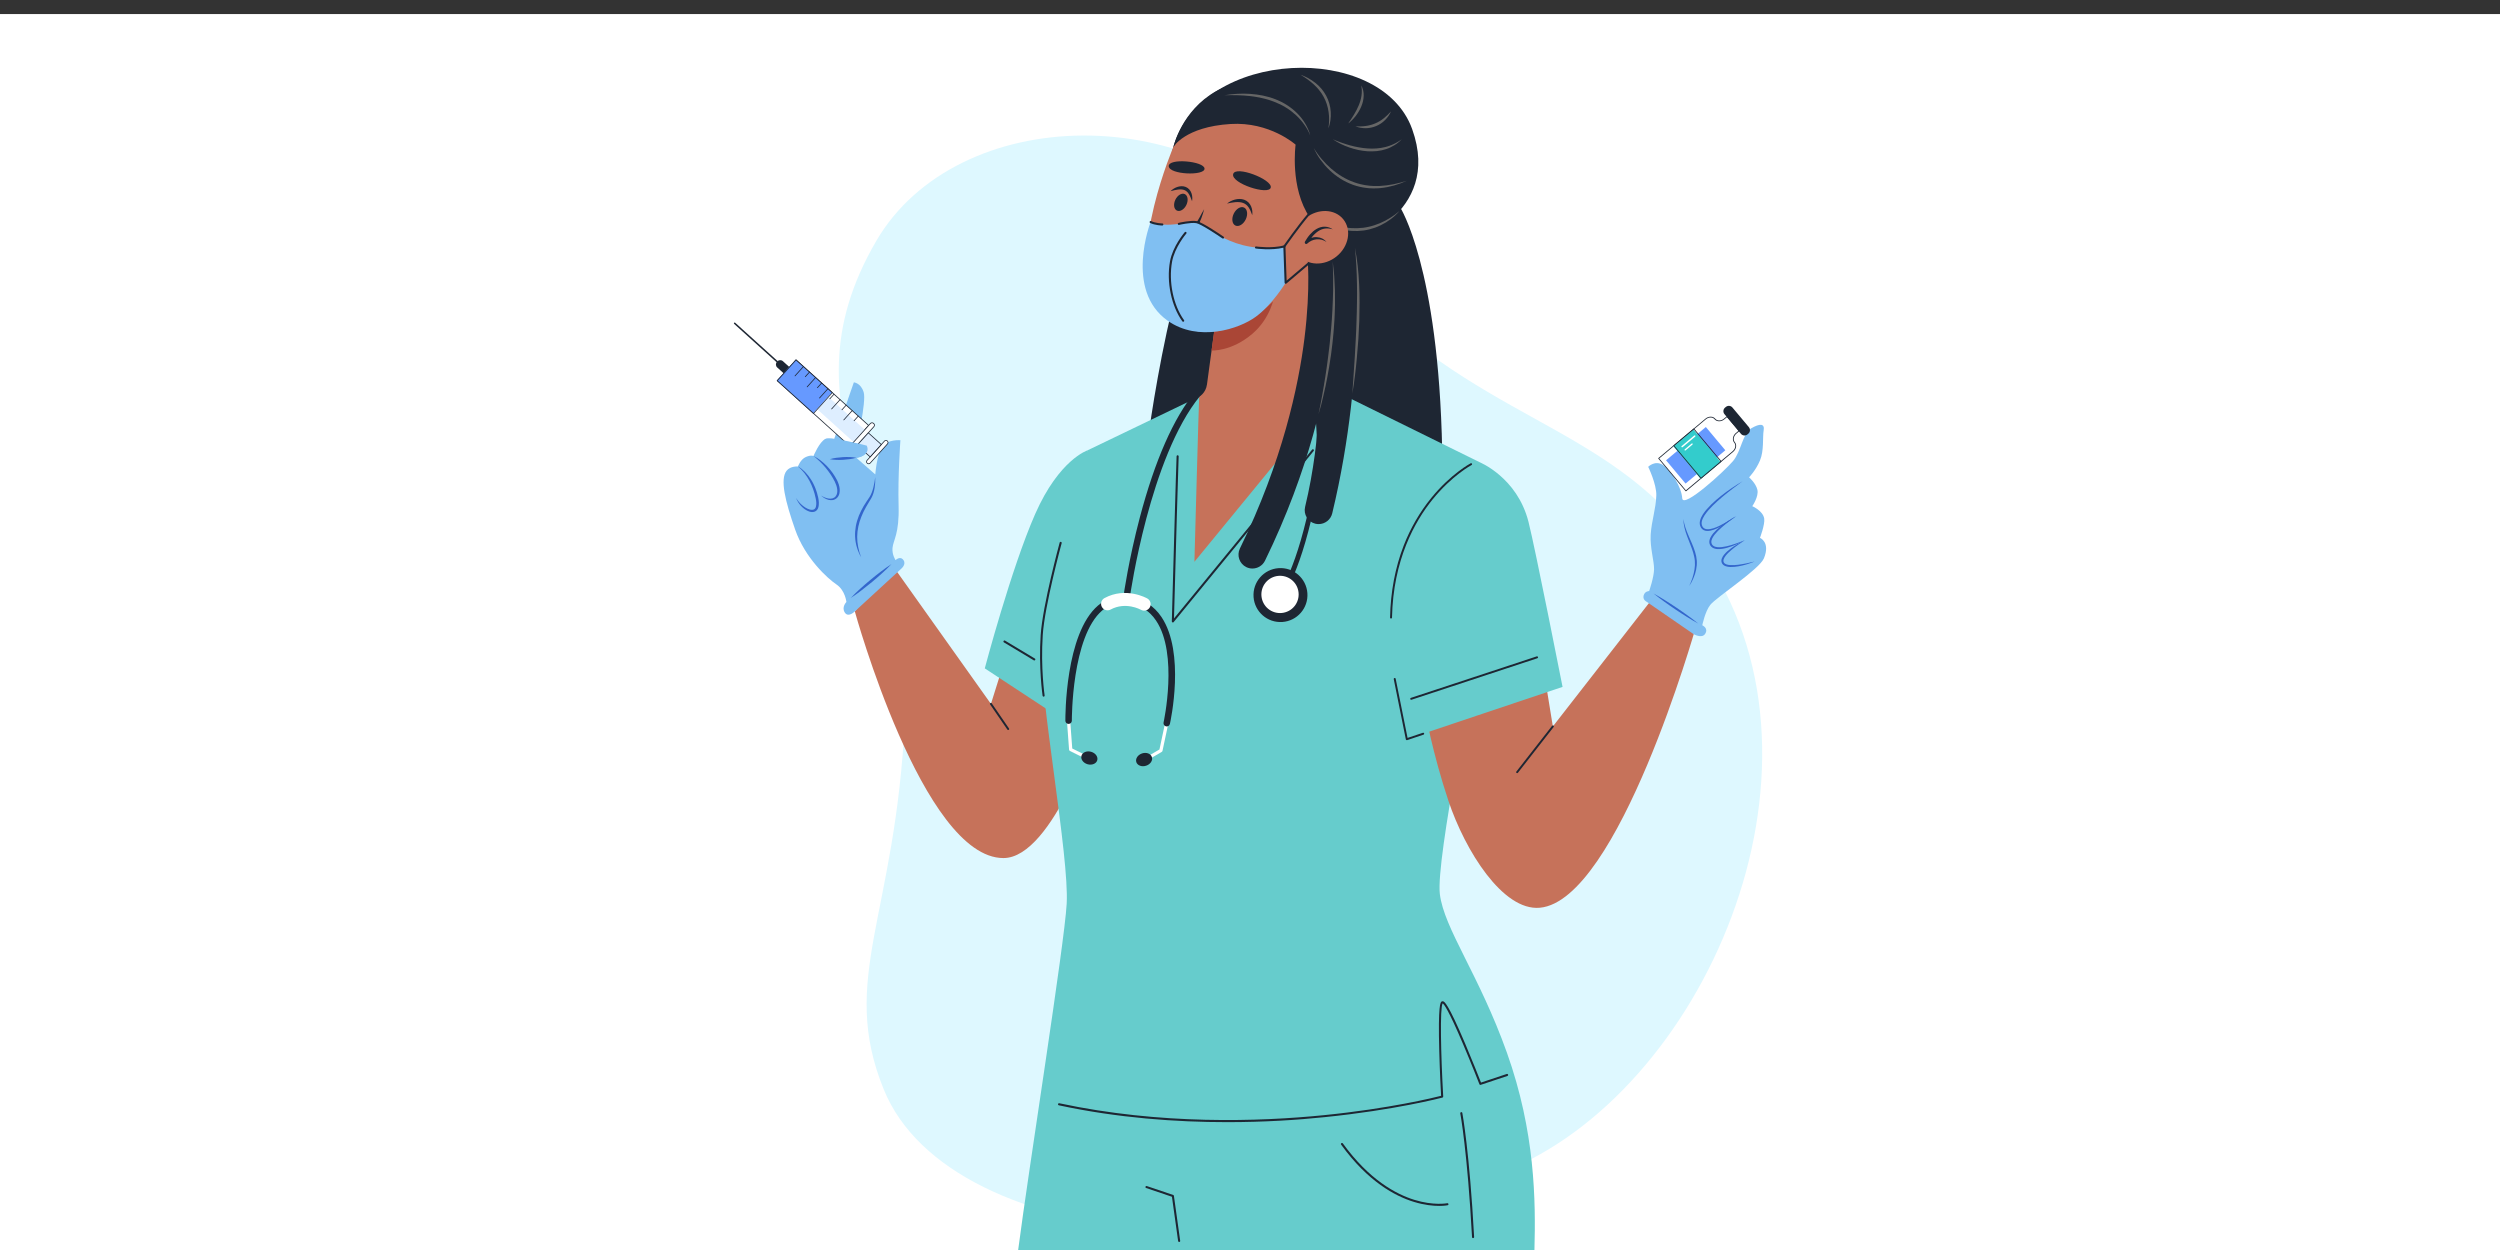 <?xml version="1.0" encoding="utf-8"?>
<!-- Generator: Adobe Illustrator 27.1.0, SVG Export Plug-In . SVG Version: 6.00 Build 0)  -->
<svg version="1.1" id="illustration" xmlns="http://www.w3.org/2000/svg" xmlns:xlink="http://www.w3.org/1999/xlink" x="0px"
	 y="0px" viewBox="0 0 800 400" style="enable-background:new 0 0 800 400;" xml:space="preserve">
<rect x="0" y="0" width="800" height="400" fill="#333333" stroke="none"/>
<rect y="4.5" style="fill:#FFFFFF;" width="800" height="395.5"/>
<g id="group">
	<g id="stain">
		<path style="fill:#DEF8FF;" d="M282.76,348.52c-14.34-35.47,3.85-55.17,6.81-118.41c2.96-63.24-41.89-96.99-9.13-153.07
			c25.5-43.65,103.33-46.8,141.77,2c41.5,52.68,83.7,53.06,114.81,88.19c55.81,63.01,16.71,168.03-44.35,202.23
			C422.35,408.84,304.35,401.94,282.76,348.52z"/>
	</g>
	<g id="woman">
		<g>
			<g>
				<path style="fill:#1E2633;" d="M448,66.26c0,0,12.33,18.92,13.5,77.84c1.17,58.92-94.62,0-94.62,0s8.25-69.22,27.02-94.84
					S448,66.26,448,66.26z"/>
			</g>
		</g>
		<g>
			<g>
				<g>
					<path style="fill:#1E2633;" d="M431.42,78.08c0,0,30.35-9.21,20.47-36.77c-10-27.9-67.29-26.09-76.41,5.72
						C367.1,76.27,431.42,78.08,431.42,78.08z"/>
				</g>
			</g>
		</g>
		<g>
			<g>
				<g>
					<g>
						<path style="fill:#C6725A;" d="M273.54,195.64c0,0,21.74,78.94,47.56,78.94c16.1,0,30.08-44.14,30.08-44.14l-29.76-18.94
							l-4.32,13.75l-31.81-44.75L273.54,195.64z"/>
					</g>
				</g>
			</g>
		</g>
		<g>
			<g>
				<g>
					<g>
						<path style="fill:#66CCCC;" d="M348.03,144.1c0,0-9.08,2.91-16.77,20.37c-7.69,17.46-16.13,49.41-16.13,49.41l31.8,20.9
							l6.49-24.26L348.03,144.1z"/>
					</g>
				</g>
			</g>
		</g>
		<g>
			<g>
				<path style="fill:#1E2633;" d="M330.97,211.35c-0.06,0-0.12-0.02-0.17-0.05l-9.54-5.73c-0.16-0.1-0.21-0.3-0.11-0.46
					c0.1-0.16,0.3-0.21,0.46-0.11l9.54,5.73c0.16,0.1,0.21,0.3,0.11,0.46C331.19,211.29,331.08,211.35,330.97,211.35z"/>
			</g>
		</g>
		<g>
			<g>
				<g>
					<g>
						<path style="fill:#66CCCC;" d="M491.02,400H325.81c3.38-26.11,14.8-97.68,15.53-110.8c0.85-15.15-8.6-65.53-8.26-82.56
							c0.34-17.03,14.94-62.54,14.94-62.54l35.71-17.18l43.28-1.91l46.34,22.83l-1.02,64.88c0,0-12.94,62.32-11.58,73.39
							c1.36,11.07,12.53,25.71,21.46,50.74C491.26,362.24,491.45,384.16,491.02,400z"/>
					</g>
				</g>
			</g>
		</g>
		<g>
			<g>
				<path style="fill:#1E2633;" d="M375.32,199.19c-0.04,0-0.08-0.01-0.12-0.02c-0.13-0.05-0.22-0.18-0.22-0.32
					c0.15-5.35,1.44-52.26,1.53-52.88c0.03-0.18,0.2-0.31,0.38-0.28c0.18,0.03,0.31,0.2,0.28,0.38c-0.08,0.72-1,33.65-1.49,51.82
					c5.36-6.54,43.57-53.11,44.16-53.97c0.09-0.16,0.29-0.21,0.45-0.12c0.16,0.09,0.21,0.3,0.12,0.46
					c-0.27,0.48-37.4,45.74-44.84,54.81C375.52,199.15,375.42,199.19,375.32,199.19z"/>
			</g>
		</g>
		<g>
			<g>
				<g>
					<g>
						<g>
							<path style="fill:#C6725A;" d="M427.02,125.02C427.02,125.02,427.01,125.02,427.02,125.02
								c-0.27,0.48-44.81,54.76-44.81,54.76s1.43-52.23,1.53-52.84c0,0,0-0.01,0-0.01c0,0,2.11-1.07,2.5-3.95
								c0.18-1.34,0.48-3.55,0.81-6.01c0.82-6.05,1.86-13.62,1.86-13.62l29.52-21.96c0,0,2.16,27.1,3.1,34.27
								c0.02,0.15,0.04,0.28,0.05,0.41C422.43,122.63,427.02,125.02,427.02,125.02z"/>
						</g>
					</g>
				</g>
			</g>
		</g>
		<g>
			<g>
				<g>
					<g>
						<g>
							<path style="fill:#AA4636;" d="M387.7,112.16c0,0,6.29,0.42,13.06-5.35c5.87-5,6.98-11.9,6.98-11.9l-19.21,11.17
								L387.7,112.16z"/>
						</g>
					</g>
				</g>
			</g>
		</g>
		<g>
			<g>
				<g>
					<g>
						<g>
							<path style="fill:#C6725A;" d="M375.48,47.02c0,0-14.49,33.89-5.87,49.65s34.31,12.38,47.37-13.61
								c13.06-25.99,11.93-43.36-2.51-50.11C400.03,26.21,383.97,34.06,375.48,47.02z"/>
						</g>
					</g>
				</g>
			</g>
		</g>
		<g>
			<g>
				<g>
					<path style="fill:#1E2633;" d="M432.42,41.32c-7.94-15.88-32.14-18.36-43.24-12.16c-11.1,6.2-13.7,17.87-13.7,17.87
						s3.66-6.43,18.27-7.35c12.59-0.79,20.84,6.61,20.84,6.61s-1.92,13.88,4.58,23.35C426.79,80.75,440.36,57.19,432.42,41.32z"/>
				</g>
			</g>
		</g>
		<g>
			<g>
				<g>
					<g>
						<g>
							<g>
								<path style="fill:#FFFFFF;" d="M368.05,242.61c0.12,0.03,0.25,0.01,0.37-0.06l3.33-1.94c0.13-0.07,0.22-0.2,0.25-0.34
									l1.96-9.2c0.06-0.28-0.12-0.56-0.4-0.62c-0.28-0.06-0.56,0.12-0.62,0.4l-1.91,8.98l-3.13,1.82
									c-0.25,0.14-0.33,0.46-0.19,0.71C367.79,242.5,367.91,242.58,368.05,242.61z"/>
							</g>
						</g>
					</g>
				</g>
			</g>
			<g>
				<g>
					<g>
						<g>
							<g>
								<path style="fill:#FFFFFF;" d="M346.74,242.44c0.23,0.05,0.47-0.06,0.57-0.28c0.13-0.26,0.02-0.57-0.24-0.69l-3.95-1.95
									l-0.66-8.94c-0.02-0.29-0.27-0.5-0.56-0.48c-0.29,0.02-0.5,0.27-0.48,0.56l0.68,9.23c0.01,0.18,0.12,0.35,0.29,0.43
									l4.22,2.08C346.66,242.42,346.7,242.43,346.74,242.44z"/>
							</g>
						</g>
					</g>
				</g>
			</g>
			<g>
				<g>
					<g>
						<g>
							<g>
								<path style="fill:#1E2633;" d="M341.73,231.63c0.07,0.02,0.15,0.02,0.23,0.02c0.57,0,1.03-0.47,1.03-1.05
									c0-0.27-0.1-26.89,9.75-35.28c2.46-2.1,5.27-2.85,8.59-2.28c3.66,0.61,6.55,2.48,8.61,5.55c7.18,10.67,2.45,32.39,2.4,32.61
									c-0.12,0.56,0.23,1.11,0.79,1.24c0,0,0.01,0,0.01,0c0.56,0.12,1.1-0.23,1.23-0.79c0.21-0.93,4.97-22.8-2.7-34.21
									c-2.39-3.56-5.75-5.72-9.99-6.44c-3.91-0.66-7.37,0.27-10.29,2.75c-10.58,9.02-10.48,35.75-10.47,36.88
									C340.92,231.12,341.27,231.53,341.73,231.63z"/>
							</g>
						</g>
					</g>
				</g>
			</g>
			<g>
				<g>
					<g>
						<g>
							<g>
								<path style="fill:#1E2633;" d="M363.62,243.87c0.35,1.09,1.76,1.61,3.13,1.16c1.38-0.45,2.21-1.69,1.85-2.78
									s-1.76-1.61-3.13-1.16C364.1,241.54,363.27,242.78,363.62,243.87z"/>
							</g>
						</g>
					</g>
				</g>
			</g>
			<g>
				<g>
					<g>
						<g>
							<g>
								<path style="fill:#1E2633;" d="M346.07,241.85c-0.31,1.1,0.56,2.31,1.96,2.71c1.39,0.39,2.78-0.18,3.09-1.28
									c0.31-1.1-0.56-2.31-1.96-2.71C347.76,240.17,346.38,240.75,346.07,241.85z"/>
							</g>
						</g>
					</g>
				</g>
			</g>
			<g>
				<g>
					<g>
						<g>
							<g>
								<path style="fill:#1E2633;" d="M360.13,191.58c0.09,0.05,0.2,0.08,0.31,0.09c0.57,0.08,1.09-0.32,1.17-0.88
									c0.06-0.44,6.38-44.56,22.42-64.08c0.36-0.44,0.3-1.1-0.14-1.46c-0.44-0.36-1.1-0.3-1.46,0.14
									c-6.9,8.4-12.85,21.92-17.68,40.18c-3.58,13.55-5.18,24.81-5.19,24.93C359.48,190.96,359.73,191.39,360.13,191.58z"/>
							</g>
						</g>
					</g>
				</g>
			</g>
			<g>
				<g>
					<g>
						<g>
							<g>
								<path style="fill:#FFFFFF;" d="M353.96,195.25c0.47,0.11,0.98,0.05,1.44-0.2c4.8-2.59,9.52-0.02,9.72,0.09
									c1,0.56,2.26,0.21,2.82-0.79c0.56-0.99,0.22-2.25-0.77-2.82c-0.28-0.16-6.88-3.85-13.74-0.14c-1.01,0.54-1.38,1.8-0.84,2.81
									C352.89,194.76,353.4,195.12,353.96,195.25z"/>
							</g>
						</g>
					</g>
				</g>
			</g>
		</g>
		<g>
			<g>
				<g>
					<g>
						<g>
							<g>
								<path style="fill:#1E2633;" d="M409.31,190.95c0.32,0.22,0.77,0.16,1.03-0.14c0.25-0.3,6.23-7.6,11.18-33.51
									c4.05-21.2-1.97-37.56-2.03-37.72c-0.15-0.4-0.58-1.29-0.98-1.14c-0.4,0.15-0.47,0.51-0.32,0.91
									c0.06,0.16,5.76,16.9,1.81,37.65c-4.84,25.39-10.78,32.73-10.84,32.8c-0.27,0.33-0.23,0.82,0.1,1.1
									C409.26,190.92,409.29,190.93,409.31,190.95z"/>
							</g>
						</g>
					</g>
				</g>
			</g>
			<g>
				<g>
					<g>
						<g>
							<g>
								
									<ellipse transform="matrix(0.998 -0.07 0.07 0.998 -12.355 29.256)" style="fill:#1E2633;" cx="409.61" cy="190.22" rx="8.63" ry="8.63"/>
							</g>
						</g>
					</g>
				</g>
			</g>
			<g>
				<g>
					<g>
						<g>
							<g>
								<path style="fill:#FFFFFF;" d="M404.65,186.89c-1.83,2.74-1.1,6.44,1.63,8.28c2.74,1.83,6.44,1.1,8.28-1.63
									c1.83-2.74,1.1-6.44-1.63-8.28C410.19,183.43,406.49,184.16,404.65,186.89z"/>
							</g>
						</g>
					</g>
				</g>
			</g>
		</g>
		<g>
			<g>
				<g>
					<path style="fill:#AA4636;" d="M392.36,86.06c2.28,2.72-4.91,8.72-8.59,2.74C381.3,84.81,390.57,83.93,392.36,86.06z"/>
				</g>
			</g>
		</g>
		<g>
			<g>
				<g>
					<path style="fill:#1E2633;" d="M374.58,61.17c0.59-0.61,1.33-1.05,2.15-1.34c0.82-0.27,1.79-0.38,2.7-0.01
						c0.92,0.36,1.58,1.2,1.85,2.03c0.29,0.84,0.32,1.71,0.18,2.54c-0.3-0.79-0.57-1.55-0.96-2.18c-0.37-0.65-0.86-1.13-1.47-1.38
						c-0.61-0.25-1.35-0.26-2.1-0.17C376.17,60.76,375.4,60.96,374.58,61.17z"/>
				</g>
			</g>
		</g>
		<g>
			<g>
				<g>
					<path style="fill:#1E2633;" d="M379.63,65.6c-0.7,1.45-2.06,2.25-3.03,1.78c-0.97-0.47-1.18-2.03-0.48-3.48
						c0.7-1.45,2.06-2.25,3.03-1.78C380.12,62.6,380.33,64.15,379.63,65.6z"/>
				</g>
			</g>
		</g>
		<g>
			<g>
				<g>
					<path style="fill:#1E2633;" d="M392.65,65.14c0.73-0.61,1.6-1.03,2.53-1.28c0.93-0.24,1.98-0.3,2.98,0.06
						c0.49,0.18,0.96,0.47,1.33,0.84c0.37,0.37,0.66,0.81,0.86,1.27c0.39,0.92,0.49,1.9,0.37,2.83c-0.32-0.89-0.66-1.73-1.12-2.43
						c-0.46-0.71-1.08-1.22-1.81-1.49c-0.74-0.27-1.59-0.32-2.46-0.25C394.46,64.77,393.57,64.94,392.65,65.14z"/>
				</g>
			</g>
		</g>
		<g>
			<g>
				<g>
					<path style="fill:#1E2633;" d="M398.63,70.22c-0.77,1.59-2.25,2.46-3.31,1.95c-1.06-0.51-1.29-2.22-0.52-3.8
						c0.77-1.59,2.25-2.46,3.31-1.95C399.16,66.92,399.4,68.63,398.63,70.22z"/>
				</g>
			</g>
		</g>
		<g>
			<g>
				<g>
					<path style="fill:#1E2633;" d="M385.33,66.93c-0.24,0.97-0.52,1.92-0.88,2.85c-0.35,0.93-0.78,1.86-1.32,2.72
						c-0.53,0.87-1.2,1.66-1.94,2.37c-0.75,0.7-1.57,1.31-2.44,1.83l0.14-0.62c0.46,0.78,0.9,1.57,1.33,2.37
						c0.43,0.8,0.84,1.61,1.21,2.45c-0.6-0.69-1.16-1.4-1.71-2.13c-0.55-0.72-1.08-1.46-1.59-2.2l-0.24-0.35l0.38-0.27
						c0.78-0.56,1.54-1.15,2.22-1.81c0.7-0.65,1.3-1.38,1.87-2.15c0.56-0.78,1.05-1.61,1.53-2.46
						C384.35,68.66,384.81,67.78,385.33,66.93z"/>
				</g>
			</g>
		</g>
		<g>
			<g>
				<g>
					<path style="fill:#1E2633;" d="M394.6,55.75c-0.64,2.94,11.44,6.86,12.04,4.27C407.23,57.43,395.24,52.8,394.6,55.75z"/>
				</g>
			</g>
		</g>
		<g>
			<g>
				<g>
					<path style="fill:#1E2633;" d="M374,53.2c0.17,2.7,11.56,3.14,11.45,0.75C385.33,51.56,373.83,50.5,374,53.2z"/>
				</g>
			</g>
		</g>
		<g>
			<g>
				<g>
					<path style="fill:#1E2633;" d="M400.77,181.93c-0.66,0-1.32-0.15-1.95-0.45c-2.21-1.08-3.13-3.75-2.05-5.96
						c13.61-27.89,18.75-51.98,20.66-67.27c2.07-16.59,0.91-26.71,0.9-26.81c-0.29-2.44,1.45-4.66,3.89-4.96
						c2.44-0.3,4.66,1.44,4.96,3.88c0.05,0.44,1.3,11.04-0.85,28.61c-1.97,16.05-7.31,41.3-21.54,70.47
						C404,181.01,402.42,181.93,400.77,181.93z"/>
				</g>
			</g>
		</g>
		<g>
			<g>
				<g>
					<path style="fill:#1E2633;" d="M421.97,167.71c-0.35,0-0.7-0.04-1.05-0.12c-2.39-0.58-3.87-2.98-3.29-5.38
						c5.58-23.2,4.73-42.96,5.12-56.52c0.42-14.73,1.98-25.37,1.97-25.46c-0.25-2.45,1.54-4.64,3.99-4.89
						c2.45-0.25,4.64,1.53,4.89,3.98c0.04,0.4,0.98,9.88,0.56,25.14c-0.39,14.03-2.06,35.8-7.85,59.83
						C425.81,166.33,423.98,167.71,421.97,167.71z"/>
				</g>
			</g>
		</g>
		<g>
			<g>
				<path style="fill:#666666;" d="M447.82,67.52c-0.8,0.97-1.75,1.82-2.75,2.58c-1.01,0.76-2.1,1.43-3.24,1.98
					c-1.14,0.56-2.35,0.99-3.59,1.31c-1.24,0.32-2.52,0.48-3.8,0.53c-1.28,0.03-2.56-0.04-3.82-0.27l-0.47-0.08l-0.47-0.11
					c-0.31-0.08-0.62-0.14-0.93-0.23c-0.61-0.19-1.22-0.35-1.81-0.6c-2.38-0.9-4.58-2.2-6.53-3.77c2.16,1.27,4.41,2.36,6.76,3.11
					c0.29,0.1,0.58,0.2,0.88,0.26l0.89,0.24c0.3,0.07,0.6,0.12,0.9,0.19l0.45,0.09l0.46,0.06c1.21,0.2,2.44,0.26,3.66,0.21
					c1.22-0.03,2.44-0.18,3.63-0.46c1.2-0.26,2.36-0.66,3.5-1.12c1.13-0.48,2.24-1.04,3.28-1.71
					C445.88,69.09,446.89,68.35,447.82,67.52z"/>
			</g>
		</g>
		<g>
			<g>
				<g>
					<path style="fill:#C6725A;" d="M417.79,69.79c-3.93,3.17-4.9,8.49-2.17,11.88c2.74,3.39,8.14,3.56,12.07,0.39
						c3.93-3.17,4.9-8.49,2.17-11.88C427.13,66.79,421.72,66.62,417.79,69.79z"/>
				</g>
			</g>
		</g>
		<g>
			<g>
				<g>
					<path style="fill:#1E2633;" d="M424.49,77.48c-0.46-0.39-1-0.61-1.55-0.76c-0.55-0.14-1.12-0.19-1.67-0.13
						c-0.55,0.05-1.09,0.19-1.59,0.43c-0.5,0.22-0.96,0.55-1.37,0.93c-0.2,0.19-0.51,0.17-0.68-0.04c-0.14-0.17-0.15-0.41-0.04-0.59
						l0.01-0.02c0.47-0.79,0.97-1.57,1.59-2.26c0.31-0.35,0.64-0.68,0.99-0.99c0.36-0.3,0.74-0.58,1.15-0.81
						c0.81-0.47,1.76-0.74,2.67-0.7c0.92,0.03,1.78,0.36,2.5,0.85c-0.84-0.24-1.68-0.36-2.49-0.25c-0.81,0.11-1.56,0.42-2.24,0.88
						c-0.34,0.23-0.66,0.49-0.96,0.78c-0.31,0.28-0.6,0.59-0.87,0.92c-0.54,0.65-1.06,1.35-1.51,2.09l-0.72-0.64
						c0.51-0.42,1.08-0.76,1.69-0.99c0.61-0.22,1.26-0.33,1.89-0.3c0.63,0.03,1.25,0.17,1.81,0.44
						C423.64,76.59,424.14,76.98,424.49,77.48z"/>
				</g>
			</g>
		</g>
		<g>
			<g>
				<g>
					<path style="fill:#1E2633;" d="M381.51,88.16c1.19,0.29,2.38,0.45,3.56,0.46c1.18,0,2.34-0.15,3.43-0.53
						c1.09-0.37,2.1-0.97,2.99-1.73c0.89-0.77,1.67-1.68,2.4-2.66c-0.41,1.16-1.07,2.24-1.93,3.16c-0.86,0.92-1.97,1.63-3.17,2.06
						c-1.21,0.41-2.51,0.53-3.75,0.39C383.79,89.15,382.57,88.79,381.51,88.16z"/>
				</g>
			</g>
		</g>
		<g>
			<g>
				<g>
					<g>
						<g>
							<path style="fill:#80BFF2;" d="M288.13,140.87c0,0-0.85,11.67-0.58,20.96c0.26,9.03-1.72,10.98-1.95,13.53
								c-0.19,2.18,0.98,3.88,0.98,3.88s1.49-1.5,2.54,0.01c0.94,1.34-0.68,2.7-0.68,2.7l-14.9,13.7c0,0-2.07,2.11-3.2,0.37
								c-1.14-1.75,0.51-3.38,0.51-3.38s-0.38-3.73-3.18-5.61c-2.79-1.88-10-8.33-13.22-17.56c-3.22-9.22-4.89-16.06-2.75-18.82
								c1.23-1.58,3.64-1.38,3.64-1.38s0.81-2.28,2.53-3.03c1.72-0.75,2.44-0.31,2.44-0.31s1.93-4.63,3.81-5.46
								c1.88-0.83,13.21,2.12,13.21,2.12s0.85,1.37-0.32,2.57s-2.99,1.33-2.99,1.33l6.07,5.33c0,0,0.49-6.56,2.26-8.94
								C284.11,140.5,288.13,140.87,288.13,140.87z"/>
						</g>
					</g>
				</g>
			</g>
			<g>
				<g>
					<g>
						<g>
							<path style="fill:#80BFF2;" d="M266.8,140.87l6.43-18.52c0,0,2.24,0.17,3.15,3.18c0.91,3.01-2.26,16.66-2.26,16.66
								L266.8,140.87z"/>
						</g>
					</g>
				</g>
			</g>
			<g>
				<g>
					<g>
						<g>
							<g>
								
									<rect x="247.69" y="124.49" transform="matrix(0.742 0.67 -0.67 0.742 154.262 -143.211)" style="fill:#FFFFFF;" width="31.31" height="8.97"/>
							</g>
						</g>
					</g>
					<g>
						<g>
							<g>
								<path style="fill:#1E2633;" d="M271.97,142.97l-0.09-0.08l-23.33-21.06l6.17-6.84l0.09,0.08l23.33,21.06L271.97,142.97z
									 M248.89,121.81l23.06,20.81l5.84-6.47l-23.06-20.81L248.89,121.81z"/>
							</g>
						</g>
					</g>
				</g>
				<g>
					<g>
						<g>
							<g>
								
									<rect x="260.41" y="133.94" transform="matrix(0.742 0.67 -0.67 0.742 161.547 -146.907)" style="fill:#DEEEFF;" width="22.76" height="5.33"/>
							</g>
						</g>
					</g>
				</g>
				<g>
					<g>
						<g>
							<g>
								<path style="fill:#1D2633;" d="M250.81,119.49l-2.1-1.9c-0.52-0.47-0.57-1.28-0.09-1.81l0.1-0.11
									c0.47-0.52,1.28-0.57,1.81-0.09l2.1,1.9L250.81,119.49z"/>
							</g>
						</g>
					</g>
				</g>
				<g>
					<g>
						<g>
							<g>
								<path style="fill:#1E2633;" d="M248.72,115.97c-0.07,0.01-0.15,0-0.21-0.06l-13.59-12.27c-0.1-0.09-0.11-0.25-0.02-0.35
									c0.09-0.1,0.25-0.11,0.35-0.02l13.59,12.27c0.1,0.09,0.11,0.25,0.02,0.35C248.82,115.94,248.77,115.96,248.72,115.97z"/>
							</g>
						</g>
					</g>
				</g>
				<g>
					<g>
						<g>
							<g>
								<path style="fill:#FFFFFF;" d="M271.52,144.46l-0.05-0.05c-0.29-0.27-0.32-0.72-0.05-1.02l7.1-7.87
									c0.27-0.29,0.72-0.32,1.02-0.05l0.05,0.05c0.29,0.27,0.32,0.72,0.05,1.02l-7.1,7.87
									C272.27,144.7,271.81,144.73,271.52,144.46z"/>
							</g>
						</g>
					</g>
					<g>
						<g>
							<g>
								<path style="fill:#1E2633;" d="M272.17,144.75c-0.25,0.05-0.52-0.01-0.73-0.2l-0.05-0.05c-0.34-0.31-0.37-0.84-0.06-1.19
									l7.1-7.87c0.31-0.34,0.84-0.37,1.19-0.06l0.05,0.05c0.17,0.15,0.27,0.36,0.28,0.58c0.01,0.22-0.07,0.44-0.22,0.61l-7.1,7.87
									C272.5,144.63,272.34,144.72,272.17,144.75z M271.6,144.37c0.24,0.22,0.62,0.2,0.84-0.04l7.1-7.87
									c0.22-0.24,0.2-0.62-0.04-0.84l-0.05-0.05c-0.24-0.22-0.62-0.2-0.84,0.04l-7.1,7.87c-0.22,0.24-0.2,0.62,0.04,0.84
									L271.6,144.37z"/>
							</g>
						</g>
					</g>
				</g>
				<g>
					<g>
						<g>
							<g>
								<path style="fill:#FFFFFF;" d="M277.52,148.24L277.52,148.24c-0.27-0.25-0.29-0.67-0.05-0.94l5.54-6.14
									c0.25-0.27,0.67-0.29,0.94-0.05l0,0c0.27,0.25,0.29,0.67,0.05,0.94l-5.54,6.14C278.21,148.46,277.79,148.48,277.52,148.24z"
									/>
							</g>
						</g>
					</g>
					<g>
						<g>
							<g>
								<path style="fill:#1E2633;" d="M278.12,148.52c-0.24,0.05-0.49-0.01-0.68-0.19c-0.16-0.14-0.25-0.33-0.26-0.54
									c-0.01-0.21,0.06-0.41,0.2-0.57l5.54-6.14c0.14-0.16,0.33-0.25,0.54-0.26c0.21-0.01,0.41,0.06,0.57,0.2
									c0.16,0.14,0.25,0.33,0.26,0.54c0.01,0.21-0.06,0.41-0.2,0.57l-5.54,6.14C278.43,148.4,278.28,148.48,278.12,148.52z
									 M283.4,141.07c-0.11,0.02-0.22,0.08-0.3,0.17l-5.54,6.14c-0.1,0.11-0.15,0.25-0.14,0.39c0.01,0.14,0.07,0.28,0.18,0.38l0,0
									c0.22,0.2,0.57,0.18,0.77-0.04l5.54-6.14c0.1-0.11,0.15-0.25,0.14-0.39c-0.01-0.14-0.07-0.28-0.18-0.38
									c-0.11-0.1-0.25-0.15-0.39-0.14C283.45,141.06,283.43,141.06,283.4,141.07z"/>
							</g>
						</g>
					</g>
				</g>
				<g>
					<g>
						<g>
							<g>
								
									<rect x="249.7" y="119.25" transform="matrix(0.742 0.67 -0.67 0.742 149.251 -140.669)" style="fill:#6699FF;" width="15.65" height="8.97"/>
							</g>
						</g>
					</g>
					<g>
						<g>
							<g>
								<path style="fill:#1E2633;" d="M260.36,132.42c-0.01,0-0.01,0-0.02,0c-0.03,0-0.06-0.01-0.09-0.03l-11.62-10.49
									c-0.02-0.02-0.04-0.05-0.04-0.08c0-0.03,0.01-0.06,0.03-0.09l6.01-6.66c0.05-0.05,0.12-0.05,0.17-0.01l11.62,10.49
									c0.05,0.05,0.05,0.12,0.01,0.17l-6.01,6.66C260.41,132.41,260.39,132.42,260.36,132.42z M248.89,121.81l11.44,10.33
									l5.84-6.47l-11.44-10.32L248.89,121.81z"/>
							</g>
						</g>
					</g>
				</g>
				<g>
					<g>
						<g>
							<g>
								
									<rect x="275.36" y="139.69" transform="matrix(0.742 0.67 -0.67 0.742 167.039 -149.693)" style="fill:#DEEEFF;" width="5.6" height="5.33"/>
							</g>
						</g>
					</g>
					<g>
						<g>
							<g>
								<path style="fill:#1E2633;" d="M278.46,146.38l-4.34-3.91l3.73-4.14l4.34,3.91L278.46,146.38z M274.47,142.45l3.97,3.59
									l3.41-3.77l-3.97-3.59L274.47,142.45z"/>
							</g>
						</g>
					</g>
				</g>
				<g>
					<g>
						<g>
							<g>
								<path style="fill:#1E2633;" d="M254.43,120.41c-0.04,0.01-0.08,0-0.11-0.03c-0.05-0.05-0.05-0.12-0.01-0.17l2.7-2.99
									c0.04-0.05,0.12-0.05,0.17-0.01c0.05,0.05,0.05,0.12,0.01,0.17l-2.7,2.99C254.48,120.4,254.46,120.41,254.43,120.41z"/>
							</g>
						</g>
					</g>
				</g>
				<g>
					<g>
						<g>
							<g>
								<path style="fill:#1E2633;" d="M257.72,120.67c-0.04,0.01-0.08,0-0.11-0.03c-0.05-0.05-0.05-0.12-0.01-0.17l1.35-1.49
									c0.04-0.05,0.12-0.05,0.17-0.01c0.05,0.05,0.05,0.12,0.01,0.17l-1.35,1.49C257.77,120.66,257.75,120.67,257.72,120.67z"/>
							</g>
						</g>
					</g>
				</g>
				<g>
					<g>
						<g>
							<g>
								<path style="fill:#1E2633;" d="M258.32,123.92c-0.04,0.01-0.08,0-0.11-0.03c-0.05-0.05-0.05-0.12-0.01-0.17l2.7-2.99
									c0.04-0.05,0.12-0.05,0.17-0.01c0.05,0.05,0.05,0.12,0.01,0.17l-2.7,2.99C258.37,123.9,258.34,123.92,258.32,123.92z"/>
							</g>
						</g>
					</g>
				</g>
				<g>
					<g>
						<g>
							<g>
								<path style="fill:#1E2633;" d="M261.61,124.18c-0.04,0.01-0.08,0-0.11-0.03c-0.05-0.05-0.05-0.12-0.01-0.17l1.35-1.49
									c0.04-0.05,0.12-0.05,0.17-0.01c0.05,0.05,0.05,0.12,0.01,0.17l-1.35,1.49C261.66,124.16,261.63,124.18,261.61,124.18z"/>
							</g>
						</g>
					</g>
				</g>
				<g>
					<g>
						<g>
							<g>
								<path style="fill:#1E2633;" d="M262.27,127.49c-0.04,0.01-0.08,0-0.11-0.03c-0.05-0.05-0.05-0.12-0.01-0.17l2.7-2.99
									c0.04-0.05,0.12-0.05,0.17-0.01c0.05,0.05,0.05,0.12,0.01,0.17l-2.7,2.99C262.32,127.47,262.29,127.48,262.27,127.49z"/>
							</g>
						</g>
					</g>
				</g>
				<g>
					<g>
						<g>
							<g>
								<path style="fill:#1E2633;" d="M265.56,127.75c-0.04,0.01-0.08,0-0.11-0.03c-0.05-0.05-0.05-0.12-0.01-0.17l1.35-1.49
									c0.04-0.05,0.12-0.05,0.17-0.01c0.05,0.05,0.05,0.12,0.01,0.17l-1.35,1.49C265.61,127.73,265.58,127.74,265.56,127.75z"/>
							</g>
						</g>
					</g>
				</g>
				<g>
					<g>
						<g>
							<g>
								<path style="fill:#1E2633;" d="M266.15,130.99c-0.04,0.01-0.08,0-0.11-0.03c-0.05-0.05-0.05-0.12-0.01-0.17l2.7-2.99
									c0.05-0.05,0.12-0.05,0.17-0.01c0.05,0.05,0.05,0.12,0.01,0.17l-2.7,2.99C266.2,130.98,266.18,130.99,266.15,130.99z"/>
							</g>
						</g>
					</g>
				</g>
				<g>
					<g>
						<g>
							<g>
								<path style="fill:#1E2633;" d="M269.45,131.26c-0.04,0.01-0.08,0-0.11-0.03c-0.05-0.05-0.05-0.12-0.01-0.17l1.35-1.49
									c0.04-0.05,0.12-0.05,0.17-0.01c0.05,0.05,0.05,0.12,0.01,0.17l-1.35,1.49C269.49,131.24,269.47,131.25,269.45,131.26z"/>
							</g>
						</g>
					</g>
				</g>
				<g>
					<g>
						<g>
							<g>
								<path style="fill:#1E2633;" d="M270.04,134.5c-0.04,0.01-0.08,0-0.11-0.03c-0.05-0.05-0.05-0.12-0.01-0.17l2.7-2.99
									c0.04-0.05,0.12-0.05,0.17-0.01c0.05,0.05,0.05,0.12,0.01,0.17l-2.7,2.99C270.09,134.49,270.07,134.5,270.04,134.5z"/>
							</g>
						</g>
					</g>
				</g>
				<g>
					<g>
						<g>
							<g>
								<path style="fill:#1E2633;" d="M273.33,134.76c-0.04,0.01-0.08,0-0.11-0.03c-0.05-0.05-0.05-0.12-0.01-0.17l1.35-1.49
									c0.04-0.05,0.12-0.05,0.17-0.01c0.05,0.05,0.05,0.12,0.01,0.17l-1.35,1.49C273.38,134.75,273.36,134.76,273.33,134.76z"/>
							</g>
						</g>
					</g>
				</g>
			</g>
			<g>
				<g>
					<g>
						<g>
							<path style="fill:#80BFF2;" d="M264.12,140.47c1.88-0.83,13.21,2.12,13.21,2.12s0.85,1.37-0.32,2.57s-2.99,1.33-2.99,1.33
								S262.24,141.3,264.12,140.47z"/>
						</g>
					</g>
				</g>
			</g>
			<g>
				<g>
					<g>
						<path style="fill:#3366CC;" d="M272.24,191.35c0.97-1.04,2-2.01,3.05-2.97c1.05-0.95,2.11-1.88,3.2-2.78
							c1.09-0.91,2.19-1.78,3.32-2.64c1.13-0.86,2.27-1.69,3.47-2.46c-0.97,1.04-2,2.02-3.05,2.97c-1.05,0.95-2.11,1.88-3.2,2.78
							c-1.09,0.9-2.19,1.78-3.32,2.64C274.59,189.75,273.44,190.58,272.24,191.35z"/>
					</g>
				</g>
			</g>
			<g>
				<g>
					<g>
						<path style="fill:#3366CC;" d="M280.07,152.67c0.06,1.14-0.01,2.28-0.18,3.41c-0.09,0.57-0.22,1.13-0.38,1.69
							c-0.17,0.56-0.4,1.1-0.68,1.62c-0.29,0.51-0.59,0.98-0.88,1.46c-0.29,0.48-0.58,0.96-0.85,1.45
							c-0.55,0.97-1.04,1.97-1.45,3.01c-0.42,1.03-0.75,2.09-0.98,3.17c-0.24,1.08-0.35,2.18-0.37,3.29
							c-0.02,2.22,0.46,4.44,1.27,6.56c-1.14-1.97-1.83-4.23-1.94-6.54c-0.06-1.16,0.04-2.32,0.24-3.46
							c0.21-1.14,0.56-2.25,0.98-3.33c0.44-1.07,0.96-2.1,1.54-3.09c0.59-0.98,1.24-1.93,1.86-2.85c0.29-0.46,0.52-0.95,0.72-1.46
							c0.2-0.52,0.36-1.05,0.5-1.59C279.76,154.92,279.94,153.8,280.07,152.67z"/>
					</g>
				</g>
			</g>
			<g>
				<g>
					<g>
						<path style="fill:#3366CC;" d="M274.01,146.48c-0.7,0.21-1.4,0.34-2.1,0.45c-0.7,0.1-1.41,0.17-2.11,0.21
							c-0.7,0.04-1.41,0.05-2.12,0.02c-0.71-0.03-1.42-0.08-2.13-0.22c0.7-0.22,1.4-0.35,2.1-0.45c0.7-0.1,1.41-0.17,2.11-0.21
							c0.71-0.04,1.41-0.05,2.12-0.02C272.59,146.29,273.3,146.34,274.01,146.48z"/>
					</g>
				</g>
			</g>
			<g>
				<g>
					<g>
						<path style="fill:#3366CC;" d="M255.34,149.26c0.89,0.48,1.67,1.16,2.38,1.88c0.71,0.74,1.33,1.55,1.87,2.42l0.39,0.66
							c0.14,0.22,0.23,0.46,0.35,0.68c0.24,0.45,0.43,0.93,0.62,1.41c0.11,0.23,0.17,0.48,0.26,0.72c0.08,0.24,0.16,0.49,0.24,0.73
							c0.12,0.5,0.27,0.99,0.38,1.49c0.05,0.25,0.1,0.51,0.13,0.77c0.04,0.26,0.05,0.52,0.07,0.79c0.01,0.53-0.01,1.08-0.19,1.63
							c-0.02,0.07-0.05,0.14-0.07,0.21l-0.1,0.2c-0.06,0.14-0.17,0.26-0.26,0.38c-0.21,0.23-0.48,0.43-0.78,0.52
							c-0.6,0.2-1.19,0.1-1.71-0.07c-1.03-0.36-1.87-1.02-2.57-1.76c-0.7-0.76-1.27-1.63-1.6-2.59c0.5,0.88,1.14,1.64,1.89,2.29
							c0.37,0.32,0.77,0.61,1.18,0.86c0.42,0.24,0.85,0.45,1.3,0.57c0.22,0.05,0.45,0.1,0.66,0.09c0.22,0.01,0.42-0.03,0.6-0.09
							c0.18-0.06,0.32-0.19,0.44-0.33c0.05-0.08,0.12-0.15,0.15-0.25l0.06-0.14l0.05-0.15c0.12-0.41,0.15-0.88,0.13-1.34
							c-0.02-0.24-0.03-0.47-0.07-0.71c-0.03-0.24-0.08-0.48-0.13-0.71c-0.09-0.48-0.23-0.96-0.34-1.43
							c-0.15-0.47-0.29-0.94-0.45-1.4c-0.32-0.93-0.73-1.83-1.18-2.7c-0.47-0.86-1-1.7-1.61-2.48
							C256.8,150.64,256.12,149.9,255.34,149.26z"/>
					</g>
				</g>
			</g>
			<g>
				<g>
					<g>
						<path style="fill:#3366CC;" d="M260.31,145.92c0.83,0.39,1.59,0.9,2.32,1.45c0.72,0.56,1.41,1.18,2.05,1.84
							c0.64,0.66,1.22,1.38,1.76,2.13c0.53,0.76,1.01,1.54,1.44,2.37c0.4,0.85,0.73,1.76,0.82,2.73c0.04,0.48,0.02,0.98-0.09,1.47
							c-0.11,0.49-0.35,0.97-0.71,1.35c-0.35,0.38-0.84,0.64-1.33,0.74c-0.49,0.1-0.99,0.06-1.45-0.05
							c-0.93-0.24-1.72-0.76-2.39-1.37c0.78,0.46,1.61,0.85,2.47,0.96c0.85,0.13,1.72-0.1,2.21-0.72c0.49-0.6,0.6-1.47,0.49-2.29
							c-0.1-0.83-0.4-1.66-0.78-2.44c-0.79-1.57-1.8-3.06-2.93-4.43c-0.58-0.68-1.18-1.34-1.83-1.97
							C261.71,147.07,261.03,146.47,260.31,145.92z"/>
					</g>
				</g>
			</g>
		</g>
		<g>
			<g>
				<path style="fill:#666666;" d="M420.41,47.38c0.18,0.31,0.38,0.62,0.58,0.92c0.2,0.3,0.41,0.6,0.62,0.89
					c0.21,0.29,0.43,0.58,0.65,0.87c0.23,0.28,0.45,0.57,0.69,0.84c0.93,1.1,1.94,2.13,3.02,3.07c2.16,1.88,4.63,3.39,7.31,4.34
					c0.34,0.11,0.67,0.24,1.01,0.34l1.03,0.28c0.34,0.09,0.7,0.14,1.04,0.22c0.17,0.03,0.35,0.08,0.52,0.1l0.53,0.07l0.53,0.07
					l0.26,0.04l0.27,0.02l1.07,0.07c0.36,0.02,0.71,0,1.07,0.01l0.54,0c0.18,0,0.36-0.02,0.54-0.03c2.86-0.15,5.7-0.77,8.48-1.66
					c-2.64,1.23-5.49,2.06-8.43,2.35c-0.18,0.02-0.37,0.05-0.55,0.05l-0.55,0.02c-0.37,0.01-0.74,0.04-1.11,0.03l-1.11-0.04
					l-0.28-0.01l-0.28-0.03l-0.55-0.06c-1.47-0.17-2.93-0.5-4.33-1c-1.39-0.51-2.74-1.15-3.99-1.94c-1.25-0.79-2.43-1.7-3.49-2.72
					c-1.07-1.01-2.03-2.13-2.9-3.32c-0.43-0.59-0.84-1.2-1.2-1.83C421.04,48.7,420.7,48.05,420.41,47.38z"/>
			</g>
		</g>
		<g>
			<g>
				<path style="fill:#666666;" d="M419.28,43.37c-0.24-0.64-0.54-1.25-0.87-1.85c-0.33-0.59-0.69-1.17-1.09-1.71
					c-0.78-1.1-1.68-2.11-2.67-3.02c-0.99-0.9-2.06-1.72-3.21-2.41c-1.14-0.71-2.35-1.29-3.6-1.77c-0.62-0.26-1.26-0.45-1.9-0.67
					l-0.97-0.27c-0.16-0.04-0.32-0.09-0.49-0.13l-0.49-0.11L403,31.2l-1-0.17l-0.5-0.09c-0.17-0.03-0.34-0.04-0.5-0.07l-1.01-0.13
					c-2.69-0.31-5.42-0.33-8.16-0.26c2.7-0.45,5.46-0.63,8.22-0.44c2.75,0.19,5.51,0.7,8.11,1.73c1.29,0.51,2.55,1.13,3.72,1.89
					c1.17,0.76,2.27,1.63,3.25,2.62c0.49,0.49,0.95,1.02,1.38,1.56c0.42,0.56,0.82,1.12,1.17,1.72c0.35,0.6,0.68,1.21,0.94,1.84
					C418.9,42.05,419.13,42.7,419.28,43.37z"/>
			</g>
		</g>
		<g>
			<g>
				<path style="fill:#666666;" d="M425.07,41.07c0.16-0.87,0.23-1.75,0.24-2.62c0.02-0.87-0.04-1.74-0.16-2.59
					c-0.13-0.85-0.3-1.69-0.57-2.51c-0.26-0.81-0.59-1.6-1.01-2.35c-0.41-0.75-0.87-1.47-1.42-2.13c-0.13-0.17-0.27-0.33-0.41-0.49
					c-0.14-0.16-0.28-0.33-0.43-0.48c-0.31-0.3-0.6-0.62-0.92-0.9c-1.28-1.17-2.72-2.17-4.24-3.09c1.68,0.58,3.27,1.44,4.69,2.56
					c1.43,1.1,2.64,2.51,3.51,4.12c0.43,0.8,0.79,1.65,1.03,2.53c0.24,0.88,0.41,1.78,0.46,2.68c0.06,0.9,0.03,1.81-0.1,2.7
					C425.61,39.37,425.42,40.25,425.07,41.07z"/>
			</g>
		</g>
		<g>
			<g>
				<path style="fill:#666666;" d="M431.42,39.51c0.66-0.94,1.28-1.87,1.85-2.82c0.57-0.95,1.09-1.93,1.51-2.94
					c0.21-0.5,0.4-1.02,0.55-1.54c0.15-0.52,0.27-1.05,0.35-1.59c0.07-0.54,0.11-1.08,0.1-1.63c-0.01-0.55-0.09-1.1-0.18-1.67
					c0.28,0.5,0.48,1.05,0.62,1.62c0.12,0.57,0.18,1.16,0.16,1.75c-0.02,0.59-0.1,1.17-0.23,1.74c-0.13,0.57-0.33,1.13-0.55,1.67
					c-0.45,1.08-1.06,2.07-1.75,2.99C433.13,37.99,432.34,38.83,431.42,39.51z"/>
			</g>
		</g>
		<g>
			<g>
				<path style="fill:#666666;" d="M426.49,44.56c0.9,0.39,1.81,0.75,2.73,1.07c0.92,0.33,1.84,0.62,2.77,0.88
					c0.93,0.25,1.87,0.48,2.82,0.64c0.95,0.17,1.9,0.3,2.85,0.36c1.91,0.13,3.83,0,5.68-0.47l0.69-0.19l0.68-0.23
					c0.23-0.07,0.45-0.17,0.67-0.26c0.22-0.1,0.45-0.18,0.66-0.29l0.65-0.32c0.21-0.11,0.41-0.25,0.63-0.37l0.32-0.18
					c0.1-0.07,0.2-0.14,0.3-0.21l0.61-0.41l-0.53,0.52c-0.09,0.08-0.18,0.17-0.27,0.25l-0.29,0.23c-0.19,0.15-0.38,0.31-0.59,0.46
					l-0.62,0.41c-0.85,0.51-1.75,0.97-2.71,1.27c-0.95,0.32-1.94,0.52-2.94,0.63c-1,0.1-2,0.11-3,0.06c-1-0.07-1.98-0.22-2.96-0.42
					c-0.97-0.22-1.93-0.47-2.86-0.8c-0.94-0.32-1.85-0.71-2.74-1.14C428.17,45.59,427.3,45.12,426.49,44.56z"/>
			</g>
		</g>
		<g>
			<g>
				<path style="fill:#666666;" d="M433.74,40.4c0.56,0.05,1.1,0.07,1.64,0.05c0.54-0.01,1.08-0.06,1.61-0.13
					c1.06-0.14,2.08-0.41,3.05-0.82c0.49-0.2,0.95-0.44,1.41-0.71c0.46-0.26,0.89-0.57,1.31-0.9c0.84-0.66,1.61-1.42,2.37-2.24
					c-0.45,1.02-1.1,1.96-1.91,2.77c-0.41,0.4-0.84,0.77-1.32,1.09c-0.23,0.17-0.49,0.3-0.74,0.45c-0.26,0.13-0.51,0.26-0.78,0.37
					c-1.06,0.45-2.21,0.68-3.34,0.7C435.9,41.02,434.76,40.85,433.74,40.4z"/>
			</g>
		</g>
		<g>
			<g>
				<path style="fill:#666666;" d="M432.75,125.95c0.28-3.89,0.54-7.78,0.78-11.66c0.11-1.94,0.23-3.89,0.32-5.83l0.14-2.91
					l0.1-2.92c0.05-0.97,0.06-1.94,0.09-2.92c0.02-0.97,0.05-1.94,0.05-2.92l0.03-2.92c-0.02-0.97-0.02-1.94-0.03-2.92
					c-0.07-3.89-0.23-7.77-0.66-11.65c0.79,3.82,1.15,7.73,1.35,11.63c0.21,3.9,0.15,7.81,0.05,11.71c-0.13,3.9-0.39,7.8-0.76,11.68
					C433.86,118.23,433.4,122.1,432.75,125.95z"/>
			</g>
		</g>
		<g>
			<g>
				<path style="fill:#666666;" d="M421.92,132.54c0.42-2.01,0.82-4.02,1.18-6.04c0.19-1.01,0.35-2.02,0.53-3.03l0.49-3.03
					c0.15-1.01,0.29-2.03,0.45-3.04l0.41-3.05c0.14-1.01,0.25-2.03,0.37-3.05l0.18-1.53l0.14-1.53c0.44-4.07,0.69-8.16,0.84-12.25
					l0.09-3.07c0.01-1.02,0-2.05,0-3.07l0.01-1.54l-0.05-1.54c-0.03-1.03-0.06-2.05-0.08-3.08c0.11,1.02,0.22,2.04,0.32,3.07
					c0.05,0.51,0.1,1.02,0.15,1.54l0.08,1.54c0.05,1.03,0.11,2.06,0.15,3.08l0.02,3.09c0,0.51,0.02,1.03,0,1.54l-0.05,1.54
					l-0.05,1.54c-0.02,0.51-0.03,1.03-0.07,1.54l-0.21,3.08c-0.03,0.51-0.08,1.03-0.13,1.54l-0.15,1.54l-0.16,1.54l-0.19,1.53
					l-0.19,1.53l-0.1,0.77l-0.12,0.76l-0.47,3.05c-0.17,1.01-0.36,2.03-0.54,3.04l-0.6,3.03c-0.23,1-0.44,2.01-0.68,3.01
					C423.05,128.58,422.54,130.57,421.92,132.54z"/>
			</g>
		</g>
		<g>
			<g>
				<path style="fill:#1E2633;" d="M392.72,359.09c-16.37,0-35-1.34-53.89-5.39c-0.18-0.04-0.3-0.22-0.26-0.4
					c0.04-0.18,0.21-0.3,0.4-0.26c32.36,6.93,63.94,5.9,84.72,3.81c20.9-2.1,35.36-5.65,37.46-6.19c-0.08-1.39-0.42-7.85-0.59-14.35
					c-0.41-14.94,0.4-15.55,0.74-15.81c0.14-0.1,0.31-0.13,0.49-0.08c0.41,0.12,1.49,0.42,7.03,13.47c2.38,5.6,4.58,11.2,5.1,12.53
					l8.25-2.75c0.18-0.06,0.36,0.04,0.42,0.21c0.06,0.18-0.04,0.36-0.21,0.42l-8.55,2.85c-0.17,0.06-0.35-0.03-0.42-0.2
					c-0.02-0.06-2.51-6.45-5.22-12.82c-4.74-11.16-6.16-12.84-6.54-13.05c-0.9,1.32-0.59,16.23,0.18,29.81
					c0.01,0.16-0.09,0.3-0.25,0.34c-0.15,0.04-15.26,4-37.83,6.27C415.06,358.4,404.47,359.09,392.72,359.09z"/>
			</g>
		</g>
		<g>
			<g>
				<path style="fill:#1E2633;" d="M471.38,396.2c-0.18,0-0.32-0.14-0.33-0.32c-1.48-27.27-3.73-39.48-3.76-39.6
					c-0.03-0.18,0.09-0.36,0.27-0.39c0.18-0.04,0.36,0.08,0.39,0.27c0.02,0.12,2.29,12.36,3.77,39.68c0.01,0.18-0.13,0.34-0.32,0.35
					C471.4,396.2,471.39,396.2,471.38,396.2z"/>
			</g>
		</g>
		<g>
			<g>
				<path style="fill:#1E2633;" d="M377.33,397.44c-0.16,0-0.31-0.12-0.33-0.29l-1.98-14.19l-8.25-2.79
					c-0.18-0.06-0.27-0.25-0.21-0.42c0.06-0.18,0.25-0.27,0.42-0.21l8.45,2.85c0.12,0.04,0.21,0.15,0.22,0.27l2.01,14.4
					c0.03,0.18-0.1,0.35-0.29,0.38C377.36,397.43,377.35,397.44,377.33,397.44z"/>
			</g>
		</g>
		<g>
			<g>
				<path style="fill:#1E2633;" d="M460.53,385.89c-1.91,0-4.73-0.25-8.16-1.31c-5.87-1.81-14.66-6.46-23.21-18.3
					c-0.11-0.15-0.07-0.36,0.08-0.47c0.15-0.11,0.36-0.07,0.47,0.08c8.43,11.67,17.06,16.25,22.82,18.04
					c6.23,1.94,10.54,1.11,10.58,1.1c0.18-0.04,0.36,0.08,0.39,0.26c0.04,0.18-0.08,0.36-0.26,0.39
					C463.16,385.7,462.19,385.89,460.53,385.89z"/>
			</g>
		</g>
		<g>
			<g>
				<path style="fill:#1E2633;" d="M333.96,222.93c-0.16,0-0.31-0.12-0.33-0.28c-0.01-0.09-1.31-8.89-0.61-19.48
					c0.63-9.55,6.02-29.34,6.07-29.54c0.05-0.18,0.23-0.28,0.41-0.23c0.18,0.05,0.28,0.23,0.23,0.41
					c-0.05,0.2-5.43,19.93-6.05,29.41c-0.69,10.51,0.59,19.25,0.6,19.33c0.03,0.18-0.1,0.35-0.28,0.38
					C333.99,222.93,333.97,222.93,333.96,222.93z"/>
			</g>
		</g>
		<g>
			<g>
				<g>
					<path style="fill:#80BFF2;" d="M411,78.84c-17.08,2.87-24.87-7.25-28.15-7.75c-2.57-0.39-8.82,2.06-14.66-0.03
						c0,0-8.45,21.77,5.49,31.58c9.82,6.92,22.82,2.65,28.16-1.27c5.35-3.93,9.56-10.88,9.56-10.88L411,78.84z"/>
				</g>
			</g>
			<g>
				<g>
					<path style="fill:#1E2633;" d="M411,79.17c-0.07,0-0.13-0.02-0.19-0.06c-0.15-0.11-0.19-0.31-0.08-0.47
						c0.04-0.06,4.45-6.38,7.82-10.3c0.12-0.14,0.33-0.16,0.47-0.04c0.14,0.12,0.16,0.33,0.04,0.47
						c-3.34,3.89-7.73,10.18-7.78,10.25C411.21,79.12,411.11,79.17,411,79.17z"/>
				</g>
			</g>
			<g>
				<g>
					<path style="fill:#1E2633;" d="M391.36,76.35c-0.07,0-0.13-0.02-0.19-0.06c-1.84-1.27-6.93-4.63-8.37-4.88
						c-1.74-0.31-5.46,0.55-5.5,0.56c-0.18,0.04-0.36-0.07-0.4-0.25c-0.04-0.18,0.07-0.36,0.25-0.4c0.16-0.04,3.89-0.9,5.77-0.57
						c1.88,0.34,8.36,4.8,8.63,4.99c0.15,0.11,0.19,0.31,0.08,0.47C391.57,76.3,391.46,76.35,391.36,76.35z"/>
				</g>
			</g>
			<g>
				<g>
					<path style="fill:#1E2633;" d="M378.62,102.97c-0.1,0-0.21-0.05-0.27-0.14c-3.54-4.92-5.13-12.63-3.95-19.2
						c0.86-4.8,4.56-9.14,4.71-9.32c0.12-0.14,0.33-0.16,0.47-0.04c0.14,0.12,0.16,0.33,0.04,0.47c-0.04,0.04-3.73,4.39-4.56,9.01
						c-1.15,6.4,0.39,13.91,3.83,18.69c0.11,0.15,0.07,0.36-0.08,0.47C378.76,102.95,378.69,102.97,378.62,102.97z"/>
				</g>
			</g>
			<g>
				<g>
					<path style="fill:#1E2633;" d="M371.93,72.17C371.92,72.17,371.92,72.17,371.93,72.17c-0.1,0-2.31-0.05-3.87-0.82
						c-0.17-0.08-0.23-0.28-0.15-0.45c0.08-0.17,0.28-0.23,0.45-0.15c1.43,0.7,3.56,0.75,3.59,0.75c0.18,0,0.33,0.16,0.33,0.34
						C372.26,72.03,372.11,72.17,371.93,72.17z"/>
				</g>
			</g>
			<g>
				<g>
					<path style="fill:#1E2633;" d="M411.41,90.82c-0.05,0-0.09-0.01-0.14-0.03c-0.12-0.05-0.19-0.17-0.2-0.29l-0.39-11.23
						c-3.89,0.93-8.6,0.29-8.81,0.26c-0.18-0.03-0.31-0.19-0.28-0.38c0.03-0.18,0.2-0.31,0.38-0.28c0.05,0.01,5.12,0.7,8.94-0.34
						c0.1-0.03,0.2-0.01,0.29,0.05c0.08,0.06,0.13,0.16,0.14,0.26l0.38,10.96l6.73-5.7c0.14-0.12,0.35-0.1,0.47,0.04
						c0.12,0.14,0.1,0.35-0.04,0.47l-7.26,6.15C411.57,90.79,411.49,90.82,411.41,90.82z"/>
				</g>
			</g>
		</g>
		<g>
			<g>
				<g>
					<path style="fill:#C6725A;" d="M530.92,188.81l-34.01,43.65l-5.05-31.14l-35.85,26.23c0,0,2.36,13.39,7.5,28.75
						c5.31,15.88,17.37,35.25,29.22,34.18c25.14-2.27,49.92-89.77,49.92-89.77L530.92,188.81z"/>
				</g>
			</g>
		</g>
		<g>
			<g>
				<g>
					<g>
						<path style="fill:#80BFF2;" d="M541.94,202.91l-15.04-10.36c0,0-1.33-0.62-0.93-2.02c0.4-1.41,1.76-1.39,1.76-1.39
							s1.52-4.34,1.57-6.96c0.05-2.62-1.34-6.94-1.08-11.1c0.28-4.48,1.68-8.26,1.8-12.54c0.1-3.64-2.6-9.16-2.6-9.16
							s2.27-2.3,4.84-0.5s5.84,7.03,6.05,10.56c0.22,3.53,13.7-8.82,16.29-11.94c2.59-3.11,3.04-8.83,5.8-10.44
							c2.76-1.61,4.35-1.57,3.97,0.66c-0.38,2.24,0.16,6.46-1.18,9.64c-1.34,3.18-3.48,5.38-3.48,5.38s2.15,1.87,2.65,3.97
							c0.52,2.17-1.63,5.27-1.63,5.27s3.44,1.47,3.82,3.98c0.28,1.85-1.36,6.16-1.36,6.16s3.39,1.33,1.27,6.53
							c-1.44,3.52-15.21,12.44-17.17,14.91c-1.67,2.09-2.56,6.53-2.56,6.53s2.1,0.9,0.91,2.75
							C544.59,204.45,541.94,202.91,541.94,202.91z"/>
					</g>
				</g>
			</g>
			<g>
				<g>
					<g>
						<g>
							<g>
								<path style="fill:#FFFFFF;" d="M555.56,138.66l0.95-0.79l-3.84-4.58l-0.95,0.79c-0.96,0.8-2.28,0.8-2.95,0l0,0
									c-0.67-0.8-1.99-0.8-2.95,0l-15.05,12.61l8.71,10.4l15.05-12.61c0.96-0.8,1.19-2.1,0.52-2.91l0,0
									C554.37,140.76,554.6,139.46,555.56,138.66z"/>
							</g>
						</g>
						<g>
							<g>
								<path style="fill:#1E2633;" d="M539.47,157.21C539.47,157.21,539.46,157.21,539.47,157.21c-0.04,0-0.07-0.02-0.09-0.05
									l-8.71-10.4c-0.05-0.05-0.04-0.14,0.02-0.18l15.05-12.61c0.49-0.41,1.08-0.63,1.67-0.63c0.6,0,1.12,0.23,1.47,0.65
									c0.3,0.36,0.75,0.56,1.27,0.56c0.53,0,1.06-0.2,1.5-0.57l0.95-0.79c0.03-0.02,0.06-0.04,0.09-0.03
									c0.03,0,0.07,0.02,0.09,0.05l3.84,4.58c0.02,0.03,0.03,0.06,0.03,0.09c0,0.03-0.02,0.07-0.05,0.09l-0.95,0.79
									c-0.44,0.37-0.73,0.86-0.83,1.38c-0.09,0.51,0.02,0.99,0.33,1.35c0.72,0.86,0.48,2.24-0.53,3.09l-15.05,12.61
									C539.53,157.2,539.5,157.21,539.47,157.21z M530.95,146.7l8.54,10.2l14.95-12.52c0.9-0.76,1.13-1.98,0.5-2.73
									c-0.35-0.42-0.49-0.97-0.38-1.56c0.1-0.58,0.43-1.12,0.91-1.53l0,0l0.85-0.71l-3.67-4.38l-0.85,0.71
									c-0.49,0.41-1.08,0.63-1.67,0.63c-0.6,0-1.12-0.23-1.47-0.65c-0.3-0.36-0.75-0.56-1.27-0.56c-0.53,0-1.06,0.2-1.5,0.57
									L530.95,146.7z"/>
							</g>
						</g>
					</g>
				</g>
				<g>
					<g>
						<g>
							<path style="fill:#1D2633;" d="M557.1,138.82l-5.27-6.29c-0.53-0.63-0.44-1.57,0.18-2.09l0.27-0.22
								c0.63-0.53,1.57-0.44,2.09,0.18l5.27,6.29c0.53,0.63,0.44,1.57-0.18,2.09l-0.27,0.23
								C558.56,139.54,557.62,139.45,557.1,138.82z"/>
						</g>
					</g>
				</g>
				<g>
					<g>
						<g>
							
								<rect x="537.89" y="137.2" transform="matrix(0.642 0.767 -0.767 0.642 305.774 -364.002)" style="fill:#6699FF;" width="9.71" height="16.59"/>
						</g>
					</g>
				</g>
				<g>
					<g>
						<g>
							<g>
								
									<rect x="536.39" y="140.95" transform="matrix(0.642 0.767 -0.767 0.642 305.653 -364.458)" style="fill:#33CCCC;" width="13.56" height="8.37"/>
							</g>
						</g>
						<g>
							<g>
								<path style="fill:#1E2633;" d="M544.31,153.15C544.31,153.15,544.31,153.15,544.31,153.15c-0.04,0-0.07-0.02-0.09-0.05
									l-8.71-10.4c-0.05-0.05-0.04-0.14,0.02-0.18l6.42-5.37c0.03-0.02,0.06-0.04,0.09-0.03c0.03,0,0.07,0.02,0.09,0.05l8.71,10.4
									c0.05,0.05,0.04,0.14-0.02,0.18l-6.42,5.37C544.38,153.14,544.34,153.15,544.31,153.15z M535.79,142.64l8.54,10.2l6.22-5.21
									l-8.54-10.2L535.79,142.64z"/>
							</g>
						</g>
					</g>
				</g>
				<g>
					<g>
						<g>
							<path style="fill:#FFFFFF;" d="M538.26,143.15c-0.06,0-0.12-0.03-0.17-0.08c-0.08-0.1-0.07-0.25,0.03-0.33l4.04-3.38
								c0.1-0.08,0.25-0.07,0.33,0.03c0.08,0.1,0.07,0.25-0.03,0.33l-4.04,3.38C538.38,143.14,538.32,143.16,538.26,143.15z"/>
						</g>
					</g>
				</g>
				<g>
					<g>
						<g>
							<path style="fill:#FFFFFF;" d="M539.23,144.18c-0.06,0-0.11-0.03-0.15-0.08c-0.08-0.09-0.06-0.23,0.03-0.3l2.22-1.87
								c0.09-0.08,0.23-0.07,0.3,0.03c0.08,0.09,0.06,0.23-0.03,0.3l-2.22,1.87C539.33,144.16,539.28,144.18,539.23,144.18z"/>
						</g>
					</g>
				</g>
			</g>
			<g>
				<g>
					<path style="fill:#3366CC;" d="M557.66,153.98c-1.12,0.81-2.24,1.63-3.33,2.48c-0.55,0.42-1.09,0.85-1.63,1.28
						c-0.54,0.43-1.07,0.87-1.6,1.31c-1.05,0.89-2.08,1.81-3.05,2.78c-0.97,0.97-1.88,1.99-2.62,3.12
						c-0.36,0.56-0.67,1.16-0.82,1.78c-0.08,0.31-0.11,0.62-0.08,0.92c0.03,0.29,0.13,0.6,0.28,0.86c0.15,0.26,0.36,0.47,0.62,0.61
						c0.26,0.14,0.56,0.21,0.88,0.23c0.64,0.04,1.3-0.11,1.95-0.3c1.29-0.41,2.53-1.04,3.72-1.71c1.2-0.68,2.36-1.44,3.49-2.23
						c-1.05,0.9-2.18,1.71-3.34,2.48c-0.58,0.38-1.18,0.73-1.8,1.06c-0.62,0.33-1.25,0.62-1.92,0.86c-0.67,0.23-1.37,0.41-2.12,0.4
						c-0.37-0.01-0.76-0.09-1.12-0.27c-0.36-0.18-0.66-0.47-0.86-0.81c-0.2-0.34-0.33-0.7-0.38-1.09c-0.05-0.39-0.01-0.77,0.08-1.14
						c0.18-0.73,0.51-1.38,0.89-1.98c0.38-0.6,0.82-1.16,1.28-1.69c0.46-0.53,0.95-1.04,1.44-1.53c1-0.97,2.06-1.88,3.15-2.74
						C552.96,156.93,555.27,155.38,557.66,153.98z"/>
				</g>
			</g>
			<g>
				<g>
					<path style="fill:#3366CC;" d="M555.72,165.12c-1.7,1.17-3.35,2.39-4.88,3.74c-0.76,0.68-1.5,1.39-2.11,2.17
						c-0.31,0.39-0.59,0.8-0.8,1.23c-0.21,0.43-0.34,0.89-0.29,1.32c0.05,0.42,0.27,0.82,0.62,1.07c0.35,0.26,0.81,0.39,1.29,0.44
						c0.96,0.1,1.98-0.07,2.96-0.28c0.99-0.22,1.97-0.52,2.94-0.86c0.97-0.33,1.93-0.7,2.88-1.1c-0.89,0.53-1.82,0.98-2.77,1.4
						c-0.95,0.41-1.92,0.78-2.93,1.05c-0.5,0.14-1.02,0.25-1.54,0.33c-0.52,0.07-1.06,0.11-1.61,0.07c-0.54-0.05-1.11-0.19-1.6-0.54
						c-0.49-0.35-0.83-0.91-0.89-1.51c-0.06-0.61,0.12-1.17,0.36-1.66c0.25-0.49,0.55-0.93,0.89-1.34c0.68-0.81,1.45-1.52,2.26-2.17
						C552.13,167.19,553.88,166.07,555.72,165.12z"/>
				</g>
			</g>
			<g>
				<g>
					<path style="fill:#3366CC;" d="M558.33,172.87c-1.49,0.98-2.95,2-4.3,3.14c-0.66,0.57-1.31,1.17-1.83,1.85
						c-0.25,0.34-0.49,0.69-0.61,1.06c-0.13,0.37-0.14,0.74,0.03,1.04c0.16,0.3,0.47,0.52,0.85,0.65c0.38,0.13,0.8,0.2,1.22,0.22
						c0.85,0.06,1.73-0.02,2.6-0.12c1.75-0.23,3.48-0.61,5.22-1.03c-1.65,0.68-3.37,1.21-5.14,1.53c-0.89,0.16-1.79,0.26-2.72,0.23
						c-0.46-0.02-0.93-0.08-1.4-0.24c-0.23-0.08-0.46-0.19-0.68-0.34c-0.21-0.16-0.4-0.36-0.53-0.6c-0.13-0.24-0.19-0.52-0.2-0.79
						c0-0.27,0.06-0.53,0.14-0.76c0.17-0.47,0.44-0.87,0.73-1.23c0.59-0.72,1.28-1.32,2-1.86
						C555.16,174.53,556.71,173.62,558.33,172.87z"/>
				</g>
			</g>
			<g>
				<g>
					<path style="fill:#3366CC;" d="M540.54,187.53c0.81-1.69,1.41-3.48,1.7-5.3c0.07-0.46,0.12-0.91,0.14-1.37
						c0.02-0.46,0.01-0.91-0.03-1.36c-0.07-0.9-0.29-1.8-0.54-2.69c-0.53-1.77-1.31-3.48-1.95-5.25c-0.65-1.76-1.18-3.63-1.17-5.52
						c0.25,1.87,0.89,3.62,1.63,5.34c0.73,1.72,1.55,3.42,2.11,5.24c0.28,0.91,0.48,1.85,0.55,2.82c0.06,0.97-0.03,1.93-0.22,2.87
						c-0.1,0.47-0.22,0.93-0.36,1.38c-0.15,0.45-0.31,0.9-0.5,1.33C541.52,185.92,541.08,186.76,540.54,187.53z"/>
				</g>
			</g>
			<g>
				<g>
					<path style="fill:#3366CC;" d="M529.11,189.9c1.27,0.69,2.5,1.44,3.73,2.2c0.61,0.38,1.22,0.77,1.82,1.16l1.8,1.19l1.78,1.22
						c0.59,0.42,1.18,0.82,1.76,1.25c1.17,0.84,2.32,1.7,3.44,2.62c-1.27-0.69-2.5-1.43-3.73-2.2c-0.61-0.38-1.22-0.77-1.82-1.16
						l-1.8-1.19l-1.78-1.22c-0.59-0.42-1.18-0.82-1.76-1.25C531.39,191.67,530.23,190.81,529.11,189.9z"/>
				</g>
			</g>
		</g>
		<g>
			<path style="fill:#66CCCC;" d="M473.35,147.85c0,0,12.13,4.82,15.77,19.15c2.21,8.72,10.9,52.81,10.9,52.81l-49.84,16.72
				c0,0-2.35-47.43,1.1-63.15C456.37,150.2,473.35,147.85,473.35,147.85z"/>
		</g>
		<g>
			<path style="fill:#1E2633;" d="M485.48,247.41c-0.07,0-0.14-0.02-0.19-0.07c-0.14-0.11-0.16-0.3-0.05-0.44l11.43-14.64
				c0.11-0.14,0.3-0.16,0.44-0.05c0.14,0.11,0.16,0.3,0.05,0.44l-11.43,14.64C485.67,247.37,485.57,247.41,485.48,247.41z"/>
		</g>
		<g>
			<path style="fill:#1E2633;" d="M450.18,236.85c-0.05,0-0.11-0.01-0.16-0.04c-0.08-0.05-0.13-0.12-0.15-0.21L446,217.33
				c-0.03-0.17,0.08-0.34,0.25-0.37c0.17-0.03,0.34,0.08,0.37,0.25l3.8,18.92l4.9-1.64c0.16-0.06,0.34,0.03,0.4,0.2
				c0.06,0.16-0.03,0.34-0.2,0.4l-5.24,1.76C450.25,236.84,450.21,236.85,450.18,236.85z"/>
		</g>
		<g>
			<path style="fill:#1E2633;" d="M445.13,197.93C445.13,197.93,445.12,197.93,445.13,197.93c-0.18,0-0.32-0.15-0.31-0.32
				c0.17-8.25,1.64-15.98,4.34-22.97c2.17-5.6,5.14-10.73,8.82-15.27c6.28-7.73,12.56-11.08,12.63-11.11
				c0.15-0.08,0.34-0.02,0.42,0.13c0.08,0.15,0.02,0.34-0.13,0.42c-0.06,0.03-6.25,3.34-12.45,10.98
				c-5.72,7.05-12.62,19.33-13.01,37.83C445.44,197.79,445.3,197.93,445.13,197.93z"/>
		</g>
		<g>
			<path style="fill:#1E2633;" d="M451.58,223.94c-0.13,0-0.26-0.08-0.3-0.22c-0.05-0.17,0.04-0.34,0.2-0.4l40.28-13.28
				c0.17-0.05,0.34,0.04,0.4,0.2c0.05,0.17-0.04,0.34-0.2,0.4l-40.28,13.28C451.64,223.94,451.61,223.94,451.58,223.94z"/>
		</g>
		<g>
			<path style="fill:#1E2633;" d="M322.62,233.61c-0.1,0-0.2-0.05-0.26-0.14l-5.52-8.04c-0.1-0.14-0.06-0.34,0.08-0.44
				c0.14-0.1,0.34-0.06,0.44,0.08l5.52,8.04c0.1,0.14,0.06,0.34-0.08,0.44C322.74,233.59,322.68,233.61,322.62,233.61z"/>
		</g>
	</g>
</g>
</svg>
